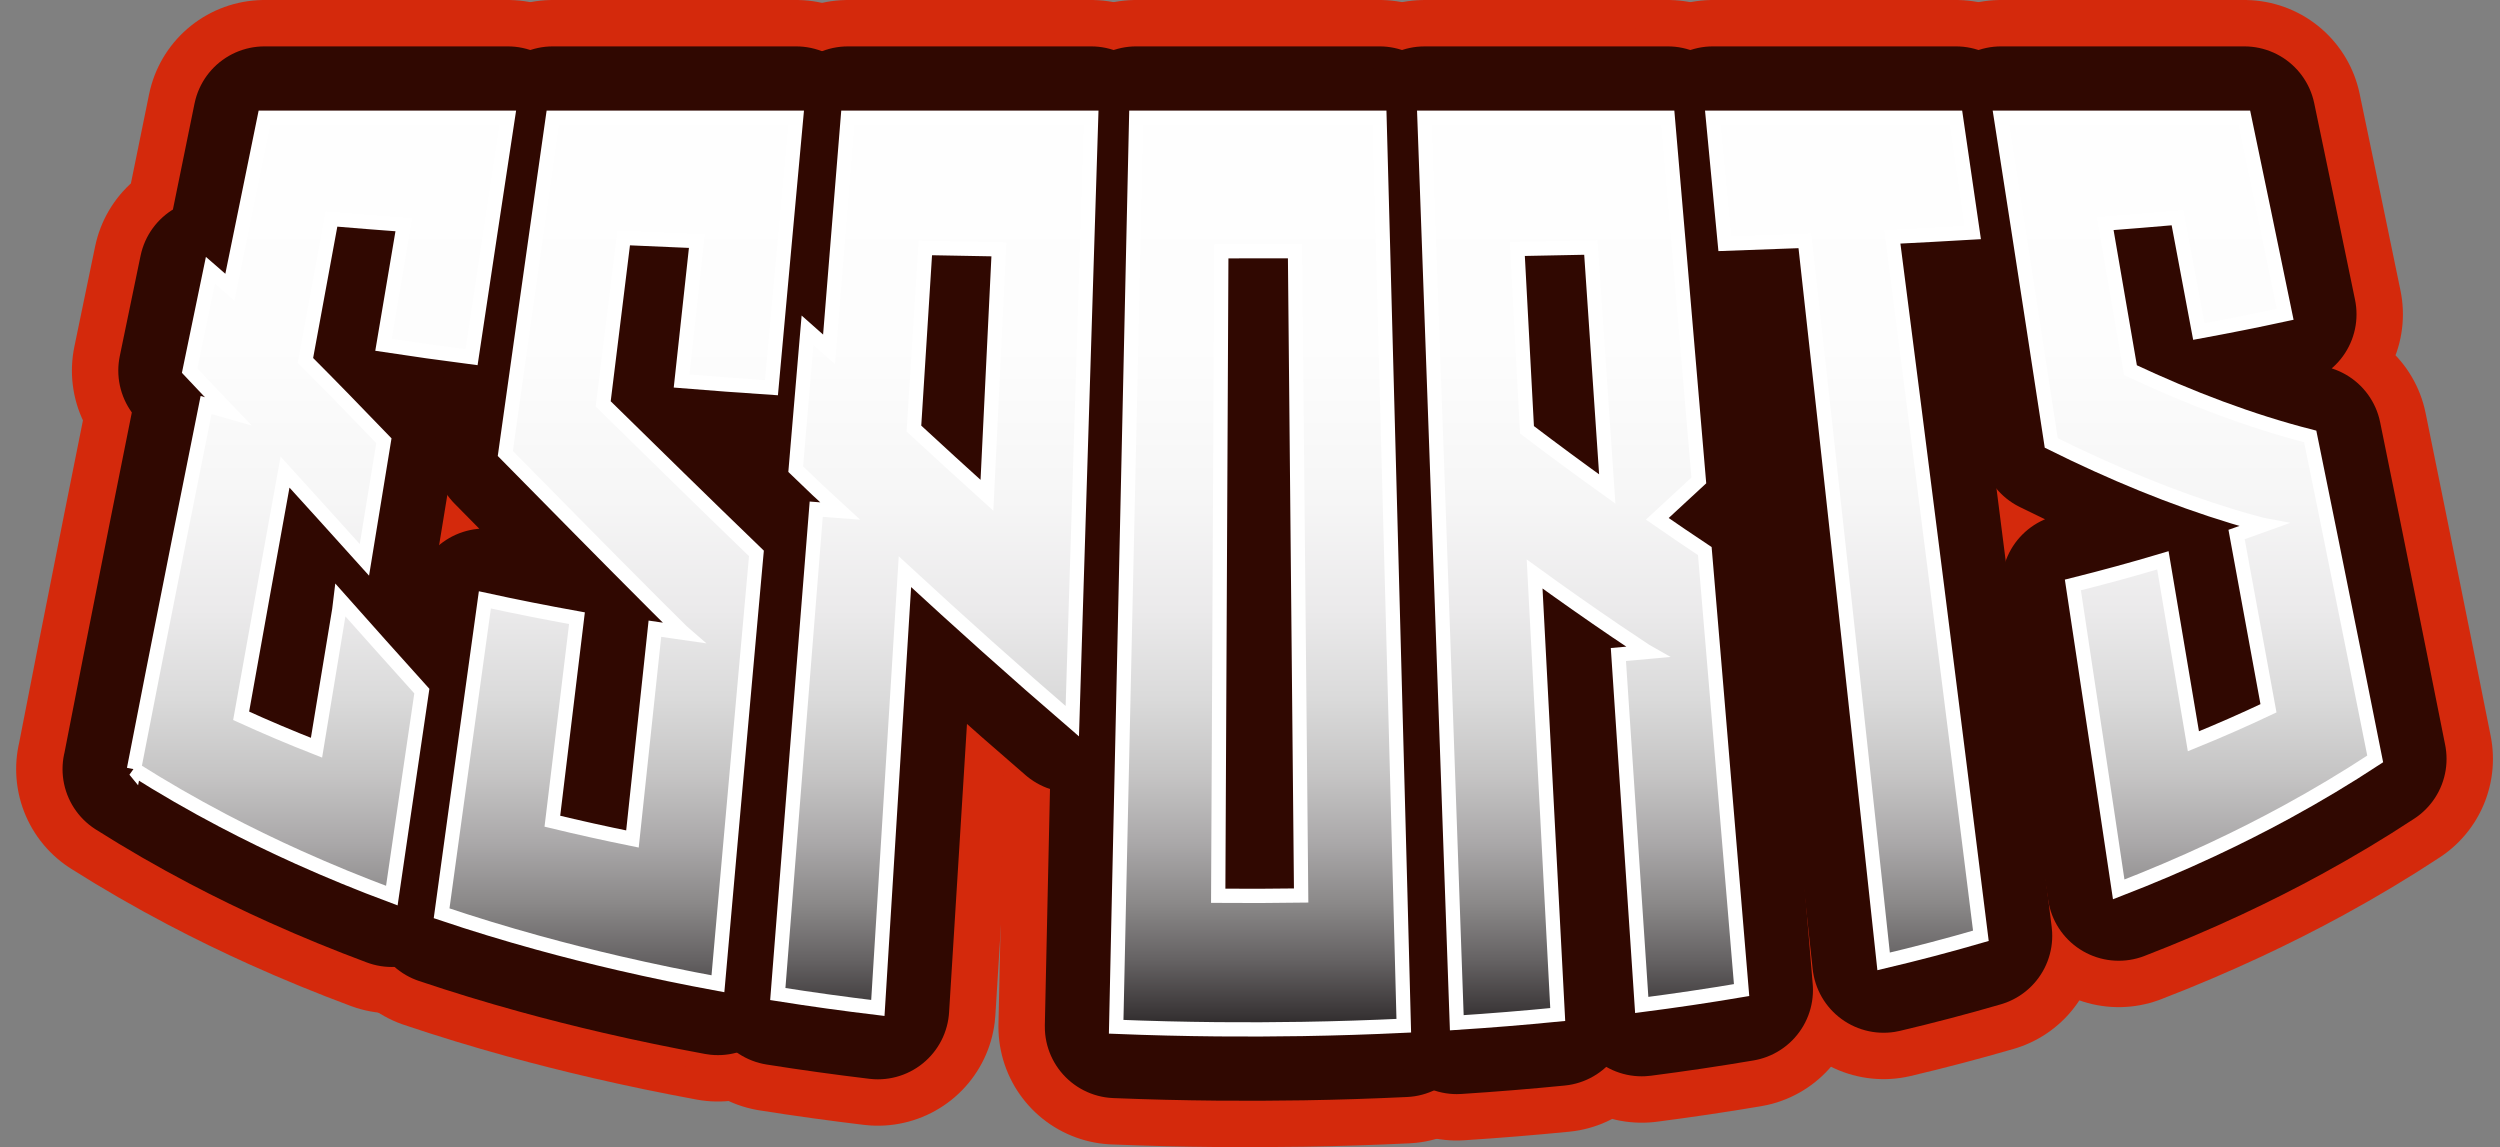 <?xml version="1.0" encoding="UTF-8"?>
<!DOCTYPE svg PUBLIC '-//W3C//DTD SVG 1.0//EN'
          'http://www.w3.org/TR/2001/REC-SVG-20010904/DTD/svg10.dtd'>
<svg height="1607.7" preserveAspectRatio="xMidYMid meet" version="1.0" viewBox="724.1 1835.5 3503.3 1607.7" width="3503.3" xmlns="http://www.w3.org/2000/svg" xmlns:xlink="http://www.w3.org/1999/xlink" zoomAndPan="magnify"
><rect x="724.1" y="1835.5" width="3503.3" height="1607.7" fill="#808080" stroke="none"/><g
  ><g id="change1_1"
    ><path d="M1435.68,2000.5c-8.03,52.74-16.04,105.56-24.05,158.46c-8.92,58.94-17.82,117.97-26.71,177.11 c-41.29-5.32-82.44-11.09-123.39-17.37c9.46-56.22,18.94-112.31,28.42-168.27c-33.85-2.5-67.63-5.18-101.35-8.04 c-12.17,65.78-24.33,131.82-36.48,198.11c36.19,36.3,72.79,73.96,109.93,112.59c-9.11,55.53-18.22,111.17-27.31,166.94 c-37.67-41.79-74.71-82.89-111.22-122.96c-20.54,113.11-41.04,226.95-61.51,341.51c34.83,15.91,70.06,30.79,105.61,44.73 c0.37-2.25,0.74-4.49,1.11-6.74c1.62-9.87,3.24-19.73,4.87-29.59c0.22-1.35,0.44-2.69,0.66-4.04c0.81-4.93,1.62-9.86,2.43-14.78 c0.89-5.38,1.77-10.75,2.66-16.12c6.72-40.75,13.44-81.44,20.17-122.06c0.55-4.52,1.11-9.04,1.66-13.56 c37.36,42.04,75.35,84.64,114.05,127.54c-4.3,29.1-8.59,58.23-12.87,87.38c-1.87,12.69-3.73,25.39-5.6,38.09 c-2.49,16.93-4.97,33.88-7.46,50.83c-5.38,36.73-10.76,73.5-16.13,110.3c-44.11-16.44-87.75-34.28-130.83-53.68 c-35.9-16.16-71.4-33.41-106.46-51.85c-42.08-22.13-83.5-45.97-124.16-71.72c0.03,0.02,0.07,0.04,0.1,0.07 c8.91-45.73,17.81-91.29,26.72-136.69c24.79-125.79,49.57-250.33,74.35-373.6c10.5,3.12,21.03,6.18,31.58,9.18 c-9.34-9.8-18.64-19.52-27.92-29.13c-8.92-9.52-17.82-18.94-26.69-28.27c0.86-4.18,1.72-8.35,2.58-12.52 c8.07-39.11,16.15-78.07,24.21-116.89c0.78-3.77,1.57-7.54,2.35-11.3c9.07,7.81,18.14,15.73,27.24,23.77 c7.25-35.58,14.5-71.06,21.75-106.43c8.91-43.84,17.81-87.5,26.71-130.99c40.14,0,80.27,0,120.41,0c33.44,0,66.89,0,100.33,0 C1355.52,2000.5,1395.6,2000.5,1435.68,2000.5z"
      /><path d="M1839.76,2000.5c-5.44,59.1-10.87,118.22-16.28,177.38c-6.13,66.93-12.24,133.9-18.33,200.9 c-42.04-2.78-84-5.88-125.88-9.32c7.1-65.41,14.21-130.78,21.34-196.09c-34.21-1.37-68.38-2.85-102.52-4.46 c-9.6,77.42-19.17,154.95-28.72,232.57c69.54,68.14,141.04,138.47,214.73,209.52c-0.19,2.08-0.38,4.16-0.56,6.25 c-0.33,3.64-0.66,7.28-0.99,10.91c-4.83,53.56-9.66,107.15-14.47,160.76c-0.47,5.21-0.94,10.41-1.4,15.61 c-6.92,77.04-13.81,154.12-20.68,231.25c-5.29,59.4-10.58,118.84-15.85,178.3c-46.31-8.55-92.4-18.07-138.21-28.67 c-38.29-8.87-76.38-18.48-114.24-28.93c-45.28-12.5-90.23-26.17-134.76-41.17c7.52-54.89,15.05-109.72,22.59-164.48 c12.64-91.76,25.32-183.33,38.04-274.7c42.77,9.34,85.8,17.86,129.04,25.65c-11.53,94.69-23.02,189.53-34.47,284.51 c37.22,9,74.64,17.28,112.23,24.91c10.44-98.32,20.92-196.54,31.45-294.64c13.37,2.02,26.76,3.97,40.16,5.86 c-0.71-0.62-1.43-1.24-2.14-1.86c-11.64-11.51-23.22-23.01-34.75-34.49c-73.1-73.04-143.95-145.25-212.87-215.09 c0.53-3.81,1.07-7.63,1.6-11.44c0.2-1.43,0.4-2.87,0.6-4.3c6.89-49.12,13.79-98.18,20.71-147.18c0.67-4.76,1.34-9.52,2.01-14.27 c6.18-43.77,12.36-87.49,18.56-131.16c7.68-54.11,15.36-108.15,23.06-162.12c40.08,0,80.15,0,120.23,0c33.5,0,67,0,100.51,0 C1759.61,2000.5,1799.68,2000.5,1839.76,2000.5z"
      /><path d="M2132.9,2000.5c40.08,0,80.15,0,120.23,0c-1.96,62.02-3.91,124.04-5.86,186.07c-4.77,151.81-9.51,303.64-14.22,455.49 c-0.27,8.71-0.54,17.41-0.81,26.12c-1.84,59.32-3.68,118.65-5.5,177.98c-80.4-69.22-158.58-139.42-234.54-209.52 c-12.75,203.64-25.4,407.42-37.94,611.33c-46.89-5.63-93.65-12.1-140.21-19.5c17.78-226.75,35.73-453.22,53.84-679.4 c11.23,0.89,22.46,1.75,33.7,2.59c-10.68-9.83-21.32-19.64-31.91-29.44c-10.21-9.78-20.38-19.54-30.51-29.28 c0.49-5.75,0.97-11.5,1.46-17.25c4.57-53.9,9.14-107.79,13.73-161.65c0.44-5.23,0.89-10.46,1.34-15.69 c10.02,8.89,20.09,17.81,30.19,26.75c3.9-48.35,7.8-96.69,11.71-145.02c4.85-59.88,9.71-119.73,14.58-179.57 c40.14,0,80.27,0,120.41,0C2066.02,2000.5,2099.46,2000.5,2132.9,2000.5z M2107.12,2529.57c5.56-114.92,11.15-229.81,16.76-344.68 c-34.38-0.54-68.74-1.18-103.08-1.9c-5.35,84.34-10.68,168.7-16,253.08C2038.45,2467.15,2072.56,2498.35,2107.12,2529.57z"
      /><path d="M2662.28,2186.89c8.12,299.78,16.13,599.61,24.05,899.5c1.64,62.15,3.28,124.31,4.91,186.47 c-47.31,2.26-94.67,3.78-142.06,4.56c-39.61,0.65-79.23,0.8-118.85,0.44c-47.39-0.44-94.77-1.6-142.11-3.51 c1.34-62.23,2.69-124.45,4.05-186.68c6.52-300.22,13.13-600.4,19.82-900.55c1.39-62.21,2.78-124.42,4.17-186.63 c40.08,0,80.15,0,120.23,0c33.5,0,67,0,100.5,0c40.08,0,80.15,0,120.23,0C2658.91,2062.63,2660.59,2124.76,2662.28,2186.89z M2547.42,3090.41c-2.84-300.98-5.71-601.94-8.62-902.91c-34.41,0.1-68.82,0.13-103.23,0.07c-1.47,301.07-2.92,602.14-4.35,903.21 C2469.95,3091.1,2508.69,3090.98,2547.42,3090.41z"
      /><path d="M2940.97,2000.5c40.08,0,80.15,0,120.23,0c5.13,59.54,10.26,119.11,15.37,178.7c9.41,109.77,18.79,219.62,28.12,329.56 c-19.25,17.87-38.64,35.79-58.18,53.76c22.08,15.32,44.27,30.4,66.57,45.22c0.22,2.61,0.44,5.23,0.66,7.85 c0.49,5.76,0.98,11.52,1.46,17.29c4.56,53.95,9.12,107.93,13.66,161.92c0.44,5.24,0.88,10.48,1.32,15.73 c11.55,137.34,23.04,274.8,34.46,412.38c-46.46,7.87-93.12,14.8-139.94,20.85c-10.83-163.79-21.73-327.48-32.71-491.06 c13.56-1.15,27.12-2.35,40.66-3.61c-0.81-0.46-1.63-0.92-2.44-1.38c-13.5-8.9-26.95-17.9-40.37-26.98 c-38.76-26.3-77.18-53.32-115.24-80.9c10.89,205.68,21.68,411.45,32.39,617.33c-47.05,4.64-94.21,8.48-141.45,11.54 c-8.55-243.53-17.18-486.99-25.91-730.4c-0.21-5.98-0.43-11.96-0.64-17.93c-2.01-55.96-4.02-111.91-6.03-167.86 c-0.2-5.43-0.39-10.86-0.59-16.3c-1.8-49.98-3.61-99.96-5.42-149.94c-2.24-61.92-4.49-123.83-6.74-185.75 c40.08,0,80.15,0,120.23,0C2873.97,2000.5,2907.46,2000.5,2940.97,2000.5z M2976.39,2520.74 c-7.63-112.86-15.29-225.66-22.98-338.42c-34.34,0.78-68.69,1.46-103.06,2.06c4.53,84.44,9.05,168.9,13.54,253.38 C2901.02,2465.95,2938.53,2493.66,2976.39,2520.74z"
      /><path d="M3488.54,2161.3c-37.49,2.21-75.04,4.23-112.64,6.1c41.82,324.56,83.18,651.07,124.05,979.47 c-45.1,13.13-90.56,25.05-136.3,35.86c-36.31-337.97-73.09-674.58-110.34-1009.8c-37.33,1.52-74.7,2.9-112.1,4.15 c-5.6-58.89-11.2-117.75-16.82-176.58c36.57,0,73.14,0,109.71,0c40.08,0,80.15,0,120.23,0c36.92,0,73.84,0,110.76,0 C3472.93,2054.02,3480.74,2107.62,3488.54,2161.3z"
      /><path d="M3869.16,2000.5c8.93,42.69,17.87,85.56,26.81,128.61c10.12,48.71,20.24,97.64,30.37,146.8 c-40.06,8.68-80.38,16.71-120.93,24.16c-9.99-53.37-19.99-106.57-29.98-159.58c-33.68,2.95-67.43,5.71-101.25,8.3 c11.82,68.27,23.62,136.76,35.4,205.46c84.32,39.59,168.74,71.58,251.86,92.83c0.31,1.54,0.63,3.08,0.94,4.63 c0.55,2.69,1.1,5.39,1.65,8.09c8.09,39.7,16.19,79.53,24.29,119.51c0.79,3.88,1.57,7.76,2.36,11.65 c11.64,57.49,23.28,115.27,34.92,173.34c8.97,44.73,17.94,89.63,26.91,134.7c-40.31,26.5-81.41,51.05-123.19,73.85 c-34.92,19.06-70.32,36.89-106.11,53.61c-42.82,20-86.23,38.4-130.11,55.36c-7.97-53.37-15.94-106.66-23.94-159.86 c-13.39-89.15-26.82-178.07-40.28-266.74c42.36-10.58,84.43-22.05,126.13-34.53c14.28,84.21,28.53,168.73,42.75,253.57 c35.44-14.41,70.53-29.78,105.22-46.21c-14.88-81.55-29.78-162.71-44.69-243.47c12.6-4.35,25.16-8.8,37.68-13.37 c-0.79-0.15-1.59-0.3-2.38-0.45c-13.28-3.51-26.59-7.27-39.93-11.28c-84.62-25.63-170.06-61.01-255.11-103.26 c-0.56-3.7-1.13-7.4-1.7-11.1c-0.21-1.39-0.42-2.78-0.64-4.17c-7.29-47.62-14.59-95.17-21.9-142.65 c-0.71-4.61-1.42-9.22-2.13-13.83c-6.53-42.4-13.07-84.75-19.62-127.04c-8.11-52.4-16.23-104.7-24.37-156.93 c40.08,0,80.15,0,120.23,0c33.5,0,67,0,100.51,0C3789,2000.5,3829.08,2000.5,3869.16,2000.5z"
    /></g
    ><g fill="none" stroke="#d4290c" stroke-linecap="round" stroke-linejoin="round" stroke-width="330"
    ><path d="M1435.68,2000.5c-8.03,52.74-16.04,105.56-24.05,158.46c-8.92,58.94-17.82,117.97-26.71,177.11 c-41.29-5.32-82.44-11.09-123.39-17.37c9.46-56.22,18.94-112.31,28.42-168.27c-33.85-2.5-67.63-5.18-101.35-8.04 c-12.17,65.78-24.33,131.82-36.48,198.11c36.19,36.3,72.79,73.96,109.93,112.59c-9.11,55.53-18.22,111.17-27.31,166.94 c-37.67-41.79-74.71-82.89-111.22-122.96c-20.54,113.11-41.04,226.95-61.51,341.51c34.83,15.91,70.06,30.79,105.61,44.73 c0.37-2.25,0.74-4.49,1.11-6.74c1.62-9.87,3.24-19.73,4.87-29.59c0.22-1.35,0.44-2.69,0.66-4.04c0.81-4.93,1.62-9.86,2.43-14.78 c0.89-5.38,1.77-10.75,2.66-16.12c6.72-40.75,13.44-81.44,20.17-122.06c0.55-4.52,1.11-9.04,1.66-13.56 c37.36,42.04,75.35,84.64,114.05,127.54c-4.3,29.1-8.59,58.23-12.87,87.38c-1.87,12.69-3.73,25.39-5.6,38.09 c-2.49,16.93-4.97,33.88-7.46,50.83c-5.38,36.73-10.76,73.5-16.13,110.3c-44.11-16.44-87.75-34.28-130.83-53.68 c-35.9-16.16-71.4-33.41-106.46-51.85c-42.08-22.13-83.5-45.97-124.16-71.72c0.03,0.02,0.07,0.04,0.1,0.07 c8.91-45.73,17.81-91.29,26.72-136.69c24.79-125.79,49.57-250.33,74.35-373.6c10.5,3.12,21.03,6.18,31.58,9.18 c-9.34-9.8-18.64-19.52-27.92-29.13c-8.92-9.52-17.82-18.94-26.69-28.27c0.86-4.18,1.72-8.35,2.58-12.52 c8.07-39.11,16.15-78.07,24.21-116.89c0.78-3.77,1.57-7.54,2.35-11.3c9.07,7.81,18.14,15.73,27.24,23.77 c7.25-35.58,14.5-71.06,21.75-106.43c8.91-43.84,17.81-87.5,26.71-130.99c40.14,0,80.27,0,120.41,0c33.44,0,66.89,0,100.33,0 C1355.52,2000.5,1395.6,2000.5,1435.68,2000.5z"
      /><path d="M1839.76,2000.5c-5.44,59.1-10.87,118.22-16.28,177.38c-6.13,66.93-12.24,133.9-18.33,200.9 c-42.04-2.78-84-5.88-125.88-9.32c7.1-65.41,14.21-130.78,21.34-196.09c-34.21-1.37-68.38-2.85-102.52-4.46 c-9.6,77.42-19.17,154.95-28.72,232.57c69.54,68.14,141.04,138.47,214.73,209.52c-0.19,2.08-0.38,4.16-0.56,6.25 c-0.33,3.64-0.66,7.28-0.99,10.91c-4.83,53.56-9.66,107.15-14.47,160.76c-0.47,5.21-0.94,10.41-1.4,15.61 c-6.92,77.04-13.81,154.12-20.68,231.25c-5.29,59.4-10.58,118.84-15.85,178.3c-46.31-8.55-92.4-18.07-138.21-28.67 c-38.29-8.87-76.38-18.48-114.24-28.93c-45.28-12.5-90.23-26.17-134.76-41.17c7.52-54.89,15.05-109.72,22.59-164.48 c12.64-91.76,25.32-183.33,38.04-274.7c42.77,9.34,85.8,17.86,129.04,25.65c-11.53,94.69-23.02,189.53-34.47,284.51 c37.22,9,74.64,17.28,112.23,24.91c10.44-98.32,20.92-196.54,31.45-294.64c13.37,2.02,26.76,3.97,40.16,5.86 c-0.71-0.62-1.43-1.24-2.14-1.86c-11.64-11.51-23.22-23.01-34.75-34.49c-73.1-73.04-143.95-145.25-212.87-215.09 c0.53-3.81,1.07-7.63,1.6-11.44c0.2-1.43,0.4-2.87,0.6-4.3c6.89-49.12,13.79-98.18,20.71-147.18c0.67-4.76,1.34-9.52,2.01-14.27 c6.18-43.77,12.36-87.49,18.56-131.16c7.68-54.11,15.36-108.15,23.06-162.12c40.08,0,80.15,0,120.23,0c33.5,0,67,0,100.51,0 C1759.61,2000.5,1799.68,2000.5,1839.76,2000.5z"
      /><path d="M2132.9,2000.5c40.08,0,80.15,0,120.23,0c-1.96,62.02-3.91,124.04-5.86,186.07 c-4.77,151.81-9.51,303.64-14.22,455.49c-0.27,8.71-0.54,17.41-0.81,26.12c-1.84,59.32-3.68,118.65-5.5,177.98 c-80.4-69.22-158.58-139.42-234.54-209.52c-12.75,203.64-25.4,407.42-37.94,611.33c-46.89-5.63-93.65-12.1-140.21-19.5 c17.78-226.75,35.73-453.22,53.84-679.4c11.23,0.89,22.46,1.75,33.7,2.59c-10.68-9.83-21.32-19.64-31.91-29.44 c-10.21-9.78-20.38-19.54-30.51-29.28c0.49-5.75,0.97-11.5,1.46-17.25c4.57-53.9,9.14-107.79,13.73-161.65 c0.44-5.23,0.89-10.46,1.34-15.69c10.02,8.89,20.09,17.81,30.19,26.75c3.9-48.35,7.8-96.69,11.71-145.02 c4.85-59.88,9.71-119.73,14.58-179.57c40.14,0,80.27,0,120.41,0C2066.02,2000.5,2099.46,2000.5,2132.9,2000.5z M2107.12,2529.57 c5.56-114.92,11.15-229.81,16.76-344.68c-34.38-0.54-68.74-1.18-103.08-1.9c-5.35,84.34-10.68,168.7-16,253.08 C2038.45,2467.15,2072.56,2498.35,2107.12,2529.57z"
      /><path d="M2662.28,2186.89c8.12,299.78,16.13,599.61,24.05,899.5c1.64,62.15,3.28,124.31,4.91,186.47 c-47.31,2.26-94.67,3.78-142.06,4.56c-39.61,0.65-79.23,0.8-118.85,0.44c-47.39-0.44-94.77-1.6-142.11-3.51 c1.34-62.23,2.69-124.45,4.05-186.68c6.52-300.22,13.13-600.4,19.82-900.55c1.39-62.21,2.78-124.42,4.17-186.63 c40.08,0,80.15,0,120.23,0c33.5,0,67,0,100.5,0c40.08,0,80.15,0,120.23,0C2658.91,2062.63,2660.59,2124.76,2662.28,2186.89z M2547.42,3090.41c-2.84-300.98-5.71-601.94-8.62-902.91c-34.41,0.1-68.82,0.13-103.23,0.07c-1.47,301.07-2.92,602.14-4.35,903.21 C2469.95,3091.1,2508.69,3090.98,2547.42,3090.41z"
      /><path d="M2940.97,2000.5c40.08,0,80.15,0,120.23,0c5.13,59.54,10.26,119.11,15.37,178.7 c9.41,109.77,18.79,219.62,28.12,329.56c-19.25,17.87-38.64,35.79-58.18,53.76c22.08,15.32,44.27,30.4,66.57,45.22 c0.22,2.61,0.44,5.23,0.66,7.85c0.49,5.76,0.98,11.52,1.46,17.29c4.56,53.95,9.12,107.93,13.66,161.92 c0.44,5.24,0.88,10.48,1.32,15.73c11.55,137.34,23.04,274.8,34.46,412.38c-46.46,7.87-93.12,14.8-139.94,20.85 c-10.83-163.79-21.73-327.48-32.71-491.06c13.56-1.15,27.12-2.35,40.66-3.61c-0.81-0.46-1.63-0.92-2.44-1.38 c-13.5-8.9-26.95-17.9-40.37-26.98c-38.76-26.3-77.18-53.32-115.24-80.9c10.89,205.68,21.68,411.45,32.39,617.33 c-47.05,4.64-94.21,8.48-141.45,11.54c-8.55-243.53-17.18-486.99-25.91-730.4c-0.21-5.98-0.43-11.96-0.64-17.93 c-2.01-55.96-4.02-111.91-6.03-167.86c-0.2-5.43-0.39-10.86-0.59-16.3c-1.8-49.98-3.61-99.96-5.42-149.94 c-2.24-61.92-4.49-123.83-6.74-185.75c40.08,0,80.15,0,120.23,0C2873.97,2000.5,2907.46,2000.5,2940.97,2000.5z M2976.39,2520.74 c-7.63-112.86-15.29-225.66-22.98-338.42c-34.34,0.78-68.69,1.46-103.06,2.06c4.53,84.44,9.05,168.9,13.54,253.38 C2901.02,2465.95,2938.53,2493.66,2976.39,2520.74z"
      /><path d="M3488.54,2161.3c-37.49,2.21-75.04,4.23-112.64,6.1c41.82,324.56,83.18,651.07,124.05,979.47 c-45.1,13.13-90.56,25.05-136.3,35.86c-36.31-337.97-73.09-674.58-110.34-1009.8c-37.33,1.52-74.7,2.9-112.1,4.15 c-5.6-58.89-11.2-117.75-16.82-176.58c36.57,0,73.14,0,109.71,0c40.08,0,80.15,0,120.23,0c36.92,0,73.84,0,110.76,0 C3472.93,2054.02,3480.74,2107.62,3488.54,2161.3z"
      /><path d="M3869.16,2000.5c8.93,42.69,17.87,85.56,26.81,128.61c10.12,48.71,20.24,97.64,30.37,146.8 c-40.06,8.68-80.38,16.71-120.93,24.16c-9.99-53.37-19.99-106.57-29.98-159.58c-33.68,2.95-67.43,5.71-101.25,8.3 c11.82,68.27,23.62,136.76,35.4,205.46c84.32,39.59,168.74,71.58,251.86,92.83c0.31,1.54,0.63,3.08,0.94,4.63 c0.55,2.69,1.1,5.39,1.65,8.09c8.09,39.7,16.19,79.53,24.29,119.51c0.79,3.88,1.57,7.76,2.36,11.65 c11.64,57.49,23.28,115.27,34.92,173.34c8.97,44.73,17.94,89.63,26.91,134.7c-40.31,26.5-81.41,51.05-123.19,73.85 c-34.92,19.06-70.32,36.89-106.11,53.61c-42.82,20-86.23,38.4-130.11,55.36c-7.97-53.37-15.94-106.66-23.94-159.86 c-13.39-89.15-26.82-178.07-40.28-266.74c42.36-10.58,84.43-22.05,126.13-34.53c14.28,84.21,28.53,168.73,42.75,253.57 c35.44-14.41,70.53-29.78,105.22-46.21c-14.88-81.55-29.78-162.71-44.69-243.47c12.6-4.35,25.16-8.8,37.68-13.37 c-0.79-0.15-1.59-0.3-2.38-0.45c-13.28-3.51-26.59-7.27-39.93-11.28c-84.62-25.63-170.06-61.01-255.11-103.26 c-0.56-3.7-1.13-7.4-1.7-11.1c-0.21-1.39-0.42-2.78-0.64-4.17c-7.29-47.62-14.59-95.17-21.9-142.65 c-0.71-4.61-1.42-9.22-2.13-13.83c-6.53-42.4-13.07-84.75-19.62-127.04c-8.11-52.4-16.23-104.7-24.37-156.93 c40.08,0,80.15,0,120.23,0c33.5,0,67,0,100.51,0C3789,2000.5,3829.08,2000.5,3869.16,2000.5z"
    /></g
    ><g fill="none" stroke="#300801" stroke-linecap="round" stroke-linejoin="round" stroke-width="200"
    ><path d="M1435.68,2000.5c-8.03,52.74-16.04,105.56-24.05,158.46c-8.92,58.94-17.82,117.97-26.71,177.11 c-41.29-5.32-82.44-11.09-123.39-17.37c9.46-56.22,18.94-112.31,28.42-168.27c-33.85-2.5-67.63-5.18-101.35-8.04 c-12.17,65.78-24.33,131.82-36.48,198.11c36.19,36.3,72.79,73.96,109.93,112.59c-9.11,55.53-18.22,111.17-27.31,166.94 c-37.67-41.79-74.71-82.89-111.22-122.96c-20.54,113.11-41.04,226.95-61.51,341.51c34.83,15.91,70.06,30.79,105.61,44.73 c0.37-2.25,0.74-4.49,1.11-6.74c1.62-9.87,3.24-19.73,4.87-29.59c0.22-1.35,0.44-2.69,0.66-4.04c0.81-4.93,1.62-9.86,2.43-14.78 c0.89-5.38,1.77-10.75,2.66-16.12c6.72-40.75,13.44-81.44,20.17-122.06c0.55-4.52,1.11-9.04,1.66-13.56 c37.36,42.04,75.35,84.64,114.05,127.54c-4.3,29.1-8.59,58.23-12.87,87.38c-1.87,12.69-3.73,25.39-5.6,38.09 c-2.49,16.93-4.97,33.88-7.46,50.83c-5.38,36.73-10.76,73.5-16.13,110.3c-44.11-16.44-87.75-34.28-130.83-53.68 c-35.9-16.16-71.4-33.41-106.46-51.85c-42.08-22.13-83.5-45.97-124.16-71.72c0.03,0.02,0.07,0.04,0.1,0.07 c8.91-45.73,17.81-91.29,26.72-136.69c24.79-125.79,49.57-250.33,74.35-373.6c10.5,3.12,21.03,6.18,31.58,9.18 c-9.34-9.8-18.64-19.52-27.92-29.13c-8.92-9.52-17.82-18.94-26.69-28.27c0.86-4.18,1.72-8.35,2.58-12.52 c8.07-39.11,16.15-78.07,24.21-116.89c0.78-3.77,1.57-7.54,2.35-11.3c9.07,7.81,18.14,15.73,27.24,23.77 c7.25-35.58,14.5-71.06,21.75-106.43c8.91-43.84,17.81-87.5,26.71-130.99c40.14,0,80.27,0,120.41,0c33.44,0,66.89,0,100.33,0 C1355.52,2000.5,1395.6,2000.5,1435.68,2000.5z"
      /><path d="M1839.76,2000.5c-5.44,59.1-10.87,118.22-16.28,177.38c-6.13,66.93-12.24,133.9-18.33,200.9 c-42.04-2.78-84-5.88-125.88-9.32c7.1-65.41,14.21-130.78,21.34-196.09c-34.21-1.37-68.38-2.85-102.52-4.46 c-9.6,77.42-19.17,154.95-28.72,232.57c69.54,68.14,141.04,138.47,214.73,209.52c-0.19,2.08-0.38,4.16-0.56,6.25 c-0.33,3.64-0.66,7.28-0.99,10.91c-4.83,53.56-9.66,107.15-14.47,160.76c-0.47,5.21-0.94,10.41-1.4,15.61 c-6.92,77.04-13.81,154.12-20.68,231.25c-5.29,59.4-10.58,118.84-15.85,178.3c-46.31-8.55-92.4-18.07-138.21-28.67 c-38.29-8.87-76.38-18.48-114.24-28.93c-45.28-12.5-90.23-26.17-134.76-41.17c7.52-54.89,15.05-109.72,22.59-164.48 c12.64-91.76,25.32-183.33,38.04-274.7c42.77,9.34,85.8,17.86,129.04,25.65c-11.53,94.69-23.02,189.53-34.47,284.51 c37.22,9,74.64,17.28,112.23,24.91c10.44-98.32,20.92-196.54,31.45-294.64c13.37,2.02,26.76,3.97,40.16,5.86 c-0.71-0.62-1.43-1.24-2.14-1.86c-11.64-11.51-23.22-23.01-34.75-34.49c-73.1-73.04-143.95-145.25-212.87-215.09 c0.53-3.81,1.07-7.63,1.6-11.44c0.2-1.43,0.4-2.87,0.6-4.3c6.89-49.12,13.79-98.18,20.71-147.18c0.67-4.76,1.34-9.52,2.01-14.27 c6.18-43.77,12.36-87.49,18.56-131.16c7.68-54.11,15.36-108.15,23.06-162.12c40.08,0,80.15,0,120.23,0c33.5,0,67,0,100.51,0 C1759.61,2000.5,1799.68,2000.5,1839.76,2000.5z"
      /><path d="M2132.9,2000.5c40.08,0,80.15,0,120.23,0c-1.96,62.02-3.91,124.04-5.86,186.07 c-4.77,151.81-9.51,303.64-14.22,455.49c-0.27,8.71-0.54,17.41-0.81,26.12c-1.84,59.32-3.68,118.65-5.5,177.98 c-80.4-69.22-158.58-139.42-234.54-209.52c-12.75,203.64-25.4,407.42-37.94,611.33c-46.89-5.63-93.65-12.1-140.21-19.5 c17.78-226.75,35.73-453.22,53.84-679.4c11.23,0.89,22.46,1.75,33.7,2.59c-10.68-9.83-21.32-19.64-31.91-29.44 c-10.21-9.78-20.38-19.54-30.51-29.28c0.49-5.75,0.97-11.5,1.46-17.25c4.57-53.9,9.14-107.79,13.73-161.65 c0.44-5.23,0.89-10.46,1.34-15.69c10.02,8.89,20.09,17.81,30.19,26.75c3.9-48.35,7.8-96.69,11.71-145.02 c4.85-59.88,9.71-119.73,14.58-179.57c40.14,0,80.27,0,120.41,0C2066.02,2000.5,2099.46,2000.5,2132.9,2000.5z M2107.12,2529.57 c5.56-114.92,11.15-229.81,16.76-344.68c-34.38-0.54-68.74-1.18-103.08-1.9c-5.35,84.34-10.68,168.7-16,253.08 C2038.45,2467.15,2072.56,2498.35,2107.12,2529.57z"
      /><path d="M2662.28,2186.89c8.12,299.78,16.13,599.61,24.05,899.5c1.64,62.15,3.28,124.31,4.91,186.47 c-47.31,2.26-94.67,3.78-142.06,4.56c-39.61,0.65-79.23,0.8-118.85,0.44c-47.39-0.44-94.77-1.6-142.11-3.51 c1.34-62.23,2.69-124.45,4.05-186.68c6.52-300.22,13.13-600.4,19.82-900.55c1.39-62.21,2.78-124.42,4.17-186.63 c40.08,0,80.15,0,120.23,0c33.5,0,67,0,100.5,0c40.08,0,80.15,0,120.23,0C2658.91,2062.63,2660.59,2124.76,2662.28,2186.89z M2547.42,3090.41c-2.84-300.98-5.71-601.94-8.62-902.91c-34.41,0.1-68.82,0.13-103.23,0.07c-1.47,301.07-2.92,602.14-4.35,903.21 C2469.95,3091.1,2508.69,3090.98,2547.42,3090.41z"
      /><path d="M2940.97,2000.5c40.08,0,80.15,0,120.23,0c5.13,59.54,10.26,119.11,15.37,178.7 c9.41,109.77,18.79,219.62,28.12,329.56c-19.25,17.87-38.64,35.79-58.18,53.76c22.08,15.32,44.27,30.4,66.57,45.22 c0.22,2.61,0.44,5.23,0.66,7.85c0.49,5.76,0.98,11.52,1.46,17.29c4.56,53.95,9.12,107.93,13.66,161.92 c0.44,5.24,0.88,10.48,1.32,15.73c11.55,137.34,23.04,274.8,34.46,412.38c-46.46,7.87-93.12,14.8-139.94,20.85 c-10.83-163.79-21.73-327.48-32.71-491.06c13.56-1.15,27.12-2.35,40.66-3.61c-0.81-0.46-1.63-0.92-2.44-1.38 c-13.5-8.9-26.95-17.9-40.37-26.98c-38.76-26.3-77.18-53.32-115.24-80.9c10.89,205.68,21.68,411.45,32.39,617.33 c-47.05,4.64-94.21,8.48-141.45,11.54c-8.55-243.53-17.18-486.99-25.91-730.4c-0.21-5.98-0.43-11.96-0.64-17.93 c-2.01-55.96-4.02-111.91-6.03-167.86c-0.2-5.43-0.39-10.86-0.59-16.3c-1.8-49.98-3.61-99.96-5.42-149.94 c-2.24-61.92-4.49-123.83-6.74-185.75c40.08,0,80.15,0,120.23,0C2873.97,2000.5,2907.46,2000.5,2940.97,2000.5z M2976.39,2520.74 c-7.63-112.86-15.29-225.66-22.98-338.42c-34.34,0.78-68.69,1.46-103.06,2.06c4.53,84.44,9.05,168.9,13.54,253.38 C2901.02,2465.95,2938.53,2493.66,2976.39,2520.74z"
      /><path d="M3488.54,2161.3c-37.49,2.21-75.04,4.23-112.64,6.1c41.82,324.56,83.18,651.07,124.05,979.47 c-45.1,13.13-90.56,25.05-136.3,35.86c-36.31-337.97-73.09-674.58-110.34-1009.8c-37.33,1.52-74.7,2.9-112.1,4.15 c-5.6-58.89-11.2-117.75-16.82-176.58c36.57,0,73.14,0,109.71,0c40.08,0,80.15,0,120.23,0c36.92,0,73.84,0,110.76,0 C3472.93,2054.02,3480.74,2107.62,3488.54,2161.3z"
      /><path d="M3869.16,2000.5c8.93,42.69,17.87,85.56,26.81,128.61c10.12,48.71,20.24,97.64,30.37,146.8 c-40.06,8.68-80.38,16.71-120.93,24.16c-9.99-53.37-19.99-106.57-29.98-159.58c-33.68,2.95-67.43,5.71-101.25,8.3 c11.82,68.27,23.62,136.76,35.4,205.46c84.32,39.59,168.74,71.58,251.86,92.83c0.31,1.54,0.63,3.08,0.94,4.63 c0.55,2.69,1.1,5.39,1.65,8.09c8.09,39.7,16.19,79.53,24.29,119.51c0.79,3.88,1.57,7.76,2.36,11.65 c11.64,57.49,23.28,115.27,34.92,173.34c8.97,44.73,17.94,89.63,26.91,134.7c-40.31,26.5-81.41,51.05-123.19,73.85 c-34.92,19.06-70.32,36.89-106.11,53.61c-42.82,20-86.23,38.4-130.11,55.36c-7.97-53.37-15.94-106.66-23.94-159.86 c-13.39-89.15-26.82-178.07-40.28-266.74c42.36-10.58,84.43-22.05,126.13-34.53c14.28,84.21,28.53,168.73,42.75,253.57 c35.44-14.41,70.53-29.78,105.22-46.21c-14.88-81.55-29.78-162.71-44.69-243.47c12.6-4.35,25.16-8.8,37.68-13.37 c-0.79-0.15-1.59-0.3-2.38-0.45c-13.28-3.51-26.59-7.27-39.93-11.28c-84.62-25.63-170.06-61.01-255.11-103.26 c-0.56-3.7-1.13-7.4-1.7-11.1c-0.21-1.39-0.42-2.78-0.64-4.17c-7.29-47.62-14.59-95.17-21.9-142.65 c-0.71-4.61-1.42-9.22-2.13-13.83c-6.53-42.4-13.07-84.75-19.62-127.04c-8.11-52.4-16.23-104.7-24.37-156.93 c40.08,0,80.15,0,120.23,0c33.5,0,67,0,100.51,0C3789,2000.5,3829.08,2000.5,3869.16,2000.5z"
    /></g
    ><g
    ><linearGradient gradientUnits="userSpaceOnUse" id="a" x1="911.723" x2="4052.493" xlink:actuate="onLoad" xlink:show="other" xlink:type="simple" y1="2639.279" y2="2639.279"
      ><stop offset="0" stop-color="#fff"
        /><stop offset=".717" stop-color="#fff"
      /></linearGradient
      ><path d="M1435.68,2000.5c-8.03,52.74-16.04,105.56-24.05,158.46c-8.92,58.94-17.82,117.97-26.71,177.11 c-41.29-5.32-82.44-11.09-123.39-17.37c9.46-56.22,18.94-112.31,28.42-168.27c-33.85-2.5-67.63-5.18-101.35-8.04 c-12.17,65.78-24.33,131.82-36.48,198.11c36.19,36.3,72.79,73.96,109.93,112.59c-9.11,55.53-18.22,111.17-27.31,166.94 c-37.67-41.79-74.71-82.89-111.22-122.96c-20.54,113.11-41.04,226.95-61.51,341.51c34.83,15.91,70.06,30.79,105.61,44.73 c0.37-2.25,0.74-4.49,1.11-6.74c1.62-9.87,3.24-19.73,4.87-29.59c0.22-1.35,0.44-2.69,0.66-4.04c0.81-4.93,1.62-9.86,2.43-14.78 c0.89-5.38,1.77-10.75,2.66-16.12c6.72-40.75,13.44-81.44,20.17-122.06c0.55-4.52,1.11-9.04,1.66-13.56 c37.36,42.04,75.35,84.64,114.05,127.54c-4.3,29.1-8.59,58.23-12.87,87.38c-1.87,12.69-3.73,25.39-5.6,38.09 c-2.49,16.93-4.97,33.88-7.46,50.83c-5.38,36.73-10.76,73.5-16.13,110.3c-44.11-16.44-87.75-34.28-130.83-53.68 c-35.9-16.16-71.4-33.41-106.46-51.85c-42.08-22.13-83.5-45.97-124.16-71.72c0.03,0.02,0.07,0.04,0.1,0.07 c8.91-45.73,17.81-91.29,26.72-136.69c24.79-125.79,49.57-250.33,74.35-373.6c10.5,3.12,21.03,6.18,31.58,9.18 c-9.34-9.8-18.64-19.52-27.92-29.13c-8.92-9.52-17.82-18.94-26.69-28.27c0.86-4.18,1.72-8.35,2.58-12.52 c8.07-39.11,16.15-78.07,24.21-116.89c0.78-3.77,1.57-7.54,2.35-11.3c9.07,7.81,18.14,15.73,27.24,23.77 c7.25-35.58,14.5-71.06,21.75-106.43c8.91-43.84,17.81-87.5,26.71-130.99c40.14,0,80.27,0,120.41,0c33.44,0,66.89,0,100.33,0 C1355.52,2000.5,1395.6,2000.5,1435.68,2000.5z" fill="url(#a)"
      /><linearGradient gradientUnits="userSpaceOnUse" id="b" x1="911.723" x2="4052.493" xlink:actuate="onLoad" xlink:show="other" xlink:type="simple" y1="2639.279" y2="2639.279"
      ><stop offset="0" stop-color="#fff"
        /><stop offset=".717" stop-color="#fff"
      /></linearGradient
      ><path d="M1839.76,2000.5c-5.44,59.1-10.87,118.22-16.28,177.38c-6.13,66.93-12.24,133.9-18.33,200.9 c-42.04-2.78-84-5.88-125.88-9.32c7.1-65.41,14.21-130.78,21.34-196.09c-34.21-1.37-68.38-2.85-102.52-4.46 c-9.6,77.42-19.17,154.95-28.72,232.57c69.54,68.14,141.04,138.47,214.73,209.52c-0.19,2.08-0.38,4.16-0.56,6.25 c-0.33,3.64-0.66,7.28-0.99,10.91c-4.83,53.56-9.66,107.15-14.47,160.76c-0.47,5.21-0.94,10.41-1.4,15.61 c-6.92,77.04-13.81,154.12-20.68,231.25c-5.29,59.4-10.58,118.84-15.85,178.3c-46.31-8.55-92.4-18.07-138.21-28.67 c-38.29-8.87-76.38-18.48-114.24-28.93c-45.28-12.5-90.23-26.17-134.76-41.17c7.52-54.89,15.05-109.72,22.59-164.48 c12.64-91.76,25.32-183.33,38.04-274.7c42.77,9.34,85.8,17.86,129.04,25.65c-11.53,94.69-23.02,189.53-34.47,284.51 c37.22,9,74.64,17.28,112.23,24.91c10.44-98.32,20.92-196.54,31.45-294.64c13.37,2.02,26.76,3.97,40.16,5.86 c-0.71-0.62-1.43-1.24-2.14-1.86c-11.64-11.51-23.22-23.01-34.75-34.49c-73.1-73.04-143.95-145.25-212.87-215.09 c0.53-3.81,1.07-7.63,1.6-11.44c0.2-1.43,0.4-2.87,0.6-4.3c6.89-49.12,13.79-98.18,20.71-147.18c0.67-4.76,1.34-9.52,2.01-14.27 c6.18-43.77,12.36-87.49,18.56-131.16c7.68-54.11,15.36-108.15,23.06-162.12c40.08,0,80.15,0,120.23,0c33.5,0,67,0,100.51,0 C1759.61,2000.5,1799.68,2000.5,1839.76,2000.5z" fill="url(#b)"
      /><linearGradient gradientUnits="userSpaceOnUse" id="c" x1="911.723" x2="4052.493" xlink:actuate="onLoad" xlink:show="other" xlink:type="simple" y1="2639.279" y2="2639.279"
      ><stop offset="0" stop-color="#fff"
        /><stop offset=".717" stop-color="#fff"
      /></linearGradient
      ><path d="M2132.9,2000.5c40.08,0,80.15,0,120.23,0c-1.96,62.02-3.91,124.04-5.86,186.07 c-4.77,151.81-9.51,303.64-14.22,455.49c-0.27,8.71-0.54,17.41-0.81,26.12c-1.84,59.32-3.68,118.65-5.5,177.98 c-80.4-69.22-158.58-139.42-234.54-209.52c-12.75,203.64-25.4,407.42-37.94,611.33c-46.89-5.63-93.65-12.1-140.21-19.5 c17.78-226.75,35.73-453.22,53.84-679.4c11.23,0.89,22.46,1.75,33.7,2.59c-10.68-9.83-21.32-19.64-31.91-29.44 c-10.21-9.78-20.38-19.54-30.51-29.28c0.49-5.75,0.97-11.5,1.46-17.25c4.57-53.9,9.14-107.79,13.73-161.65 c0.44-5.23,0.89-10.46,1.34-15.69c10.02,8.89,20.09,17.81,30.19,26.75c3.9-48.35,7.8-96.69,11.71-145.02 c4.85-59.88,9.71-119.73,14.58-179.57c40.14,0,80.27,0,120.41,0C2066.02,2000.5,2099.46,2000.5,2132.9,2000.5z M2107.12,2529.57 c5.56-114.92,11.15-229.81,16.76-344.68c-34.38-0.54-68.74-1.18-103.08-1.9c-5.35,84.34-10.68,168.7-16,253.08 C2038.45,2467.15,2072.56,2498.35,2107.12,2529.57z" fill="url(#c)"
      /><linearGradient gradientUnits="userSpaceOnUse" id="d" x1="911.723" x2="4052.493" xlink:actuate="onLoad" xlink:show="other" xlink:type="simple" y1="2639.279" y2="2639.279"
      ><stop offset="0" stop-color="#fff"
        /><stop offset=".717" stop-color="#fff"
      /></linearGradient
      ><path d="M2662.28,2186.89c8.12,299.78,16.13,599.61,24.05,899.5c1.64,62.15,3.28,124.31,4.91,186.47 c-47.31,2.26-94.67,3.78-142.06,4.56c-39.61,0.65-79.23,0.8-118.85,0.44c-47.39-0.44-94.77-1.6-142.11-3.51 c1.34-62.23,2.69-124.45,4.05-186.68c6.52-300.22,13.13-600.4,19.82-900.55c1.39-62.21,2.78-124.42,4.17-186.63 c40.08,0,80.15,0,120.23,0c33.5,0,67,0,100.5,0c40.08,0,80.15,0,120.23,0C2658.91,2062.63,2660.59,2124.76,2662.28,2186.89z M2547.42,3090.41c-2.84-300.98-5.71-601.94-8.62-902.91c-34.41,0.1-68.82,0.13-103.23,0.07c-1.47,301.07-2.92,602.14-4.35,903.21 C2469.95,3091.1,2508.69,3090.98,2547.42,3090.41z" fill="url(#d)"
      /><linearGradient gradientUnits="userSpaceOnUse" id="e" x1="911.723" x2="4052.493" xlink:actuate="onLoad" xlink:show="other" xlink:type="simple" y1="2639.279" y2="2639.279"
      ><stop offset="0" stop-color="#fff"
        /><stop offset=".717" stop-color="#fff"
      /></linearGradient
      ><path d="M2940.97,2000.5c40.08,0,80.15,0,120.23,0c5.13,59.54,10.26,119.11,15.37,178.7 c9.41,109.77,18.79,219.62,28.12,329.56c-19.25,17.87-38.64,35.79-58.18,53.76c22.08,15.32,44.27,30.4,66.57,45.22 c0.22,2.61,0.44,5.23,0.66,7.85c0.49,5.76,0.98,11.52,1.46,17.29c4.56,53.95,9.12,107.93,13.66,161.92 c0.44,5.24,0.88,10.48,1.32,15.73c11.55,137.34,23.04,274.8,34.46,412.38c-46.46,7.87-93.12,14.8-139.94,20.85 c-10.83-163.79-21.73-327.48-32.71-491.06c13.56-1.15,27.12-2.35,40.66-3.61c-0.81-0.46-1.63-0.92-2.44-1.38 c-13.5-8.9-26.95-17.9-40.37-26.98c-38.76-26.3-77.18-53.32-115.24-80.9c10.89,205.68,21.68,411.45,32.39,617.33 c-47.05,4.64-94.21,8.48-141.45,11.54c-8.55-243.53-17.18-486.99-25.91-730.4c-0.21-5.98-0.43-11.96-0.64-17.93 c-2.01-55.96-4.02-111.91-6.03-167.86c-0.2-5.43-0.39-10.86-0.59-16.3c-1.8-49.98-3.61-99.96-5.42-149.94 c-2.24-61.92-4.49-123.83-6.74-185.75c40.08,0,80.15,0,120.23,0C2873.97,2000.5,2907.46,2000.5,2940.97,2000.5z M2976.39,2520.74 c-7.63-112.86-15.29-225.66-22.98-338.42c-34.34,0.78-68.69,1.46-103.06,2.06c4.53,84.44,9.05,168.9,13.54,253.38 C2901.02,2465.95,2938.53,2493.66,2976.39,2520.74z" fill="url(#e)"
      /><linearGradient gradientUnits="userSpaceOnUse" id="f" x1="911.723" x2="4052.493" xlink:actuate="onLoad" xlink:show="other" xlink:type="simple" y1="2639.279" y2="2639.279"
      ><stop offset="0" stop-color="#fff"
        /><stop offset=".717" stop-color="#fff"
      /></linearGradient
      ><path d="M3488.54,2161.3c-37.49,2.21-75.04,4.23-112.64,6.1c41.82,324.56,83.18,651.07,124.05,979.47 c-45.1,13.13-90.56,25.05-136.3,35.86c-36.31-337.97-73.09-674.58-110.34-1009.8c-37.33,1.52-74.7,2.9-112.1,4.15 c-5.6-58.89-11.2-117.75-16.82-176.58c36.57,0,73.14,0,109.71,0c40.08,0,80.15,0,120.23,0c36.92,0,73.84,0,110.76,0 C3472.93,2054.02,3480.74,2107.62,3488.54,2161.3z" fill="url(#f)"
      /><linearGradient gradientUnits="userSpaceOnUse" id="g" x1="911.723" x2="4052.493" xlink:actuate="onLoad" xlink:show="other" xlink:type="simple" y1="2639.279" y2="2639.279"
      ><stop offset="0" stop-color="#fff"
        /><stop offset=".717" stop-color="#fff"
      /></linearGradient
      ><path d="M3869.16,2000.5c8.93,42.69,17.87,85.56,26.81,128.61c10.12,48.71,20.24,97.64,30.37,146.8 c-40.06,8.68-80.38,16.71-120.93,24.16c-9.99-53.37-19.99-106.57-29.98-159.58c-33.68,2.95-67.43,5.71-101.25,8.3 c11.82,68.27,23.62,136.76,35.4,205.46c84.32,39.59,168.74,71.58,251.86,92.83c0.31,1.54,0.63,3.08,0.94,4.63 c0.55,2.69,1.1,5.39,1.65,8.09c8.09,39.7,16.19,79.53,24.29,119.51c0.79,3.88,1.57,7.76,2.36,11.65 c11.64,57.49,23.28,115.27,34.92,173.34c8.97,44.73,17.94,89.63,26.91,134.7c-40.31,26.5-81.41,51.05-123.19,73.85 c-34.92,19.06-70.32,36.89-106.11,53.61c-42.82,20-86.23,38.4-130.11,55.36c-7.97-53.37-15.94-106.66-23.94-159.86 c-13.39-89.15-26.82-178.07-40.28-266.74c42.36-10.58,84.43-22.05,126.13-34.53c14.28,84.21,28.53,168.73,42.75,253.57 c35.44-14.41,70.53-29.78,105.22-46.21c-14.88-81.55-29.78-162.71-44.69-243.47c12.6-4.35,25.16-8.8,37.68-13.37 c-0.79-0.15-1.59-0.3-2.38-0.45c-13.28-3.51-26.59-7.27-39.93-11.28c-84.62-25.63-170.06-61.01-255.11-103.26 c-0.56-3.7-1.13-7.4-1.7-11.1c-0.21-1.39-0.42-2.78-0.64-4.17c-7.29-47.62-14.59-95.17-21.9-142.65 c-0.71-4.61-1.42-9.22-2.13-13.83c-6.53-42.4-13.07-84.75-19.62-127.04c-8.11-52.4-16.23-104.7-24.37-156.93 c40.08,0,80.15,0,120.23,0c33.5,0,67,0,100.51,0C3789,2000.5,3829.08,2000.5,3869.16,2000.5z" fill="url(#g)"
    /></g
    ><g
    ><linearGradient gradientUnits="userSpaceOnUse" id="h" x1="2482.108" x2="2482.108" xlink:actuate="onLoad" xlink:show="other" xlink:type="simple" y1="1719.921" y2="3638.147"
      ><stop offset="0" stop-color="#fff"
        /><stop offset=".313" stop-color="#fdfdfd"
        /><stop offset=".426" stop-color="#f6f6f6"
        /><stop offset=".506" stop-color="#ebeaeb"
        /><stop offset=".571" stop-color="#dadada"
        /><stop offset=".627" stop-color="#c5c4c4"
        /><stop offset=".676" stop-color="#aaa8a9"
        /><stop offset=".721" stop-color="#8a8888"
        /><stop offset=".762" stop-color="#656263"
        /><stop offset=".798" stop-color="#3d393a"
        /><stop offset=".818" stop-color="#231f20"
      /></linearGradient
      ><path d="M1435.68,2000.5c-8.03,52.74-16.04,105.56-24.05,158.46c-8.92,58.94-17.82,117.97-26.71,177.11 c-41.29-5.32-82.44-11.09-123.39-17.37c9.46-56.22,18.94-112.31,28.42-168.27c-33.85-2.5-67.63-5.18-101.35-8.04 c-12.17,65.78-24.33,131.82-36.48,198.11c36.19,36.3,72.79,73.96,109.93,112.59c-9.11,55.53-18.22,111.17-27.31,166.94 c-37.67-41.79-74.71-82.89-111.22-122.96c-20.54,113.11-41.04,226.95-61.51,341.51c34.83,15.91,70.06,30.79,105.61,44.73 c0.37-2.25,0.74-4.49,1.11-6.74c1.62-9.87,3.24-19.73,4.87-29.59c0.22-1.35,0.44-2.69,0.66-4.04c0.81-4.93,1.62-9.86,2.43-14.78 c0.89-5.38,1.77-10.75,2.66-16.12c6.72-40.75,13.44-81.44,20.17-122.06c0.55-4.52,1.11-9.04,1.66-13.56 c37.36,42.04,75.35,84.64,114.05,127.54c-4.3,29.1-8.59,58.23-12.87,87.38c-1.87,12.69-3.73,25.39-5.6,38.09 c-2.49,16.93-4.97,33.88-7.46,50.83c-5.38,36.73-10.76,73.5-16.13,110.3c-44.11-16.44-87.75-34.28-130.83-53.68 c-35.9-16.16-71.4-33.41-106.46-51.85c-42.08-22.13-83.5-45.97-124.16-71.72c0.03,0.02,0.07,0.04,0.1,0.07 c8.91-45.73,17.81-91.29,26.72-136.69c24.79-125.79,49.57-250.33,74.35-373.6c10.5,3.12,21.03,6.18,31.58,9.18 c-9.34-9.8-18.64-19.52-27.92-29.13c-8.92-9.52-17.82-18.94-26.69-28.27c0.86-4.18,1.72-8.35,2.58-12.52 c8.07-39.11,16.15-78.07,24.21-116.89c0.78-3.77,1.57-7.54,2.35-11.3c9.07,7.81,18.14,15.73,27.24,23.77 c7.25-35.58,14.5-71.06,21.75-106.43c8.91-43.84,17.81-87.5,26.71-130.99c40.14,0,80.27,0,120.41,0c33.44,0,66.89,0,100.33,0 C1355.52,2000.5,1395.6,2000.5,1435.68,2000.5z" fill="url(#h)"
      /><linearGradient gradientUnits="userSpaceOnUse" id="i" x1="2482.108" x2="2482.108" xlink:actuate="onLoad" xlink:show="other" xlink:type="simple" y1="1719.921" y2="3638.147"
      ><stop offset="0" stop-color="#fff"
        /><stop offset=".313" stop-color="#fdfdfd"
        /><stop offset=".426" stop-color="#f6f6f6"
        /><stop offset=".506" stop-color="#ebeaeb"
        /><stop offset=".571" stop-color="#dadada"
        /><stop offset=".627" stop-color="#c5c4c4"
        /><stop offset=".676" stop-color="#aaa8a9"
        /><stop offset=".721" stop-color="#8a8888"
        /><stop offset=".762" stop-color="#656263"
        /><stop offset=".798" stop-color="#3d393a"
        /><stop offset=".818" stop-color="#231f20"
      /></linearGradient
      ><path d="M1839.76,2000.5c-5.44,59.1-10.87,118.22-16.28,177.38c-6.13,66.93-12.24,133.9-18.33,200.9 c-42.04-2.78-84-5.88-125.88-9.32c7.1-65.41,14.21-130.78,21.34-196.09c-34.21-1.37-68.38-2.85-102.52-4.46 c-9.6,77.42-19.17,154.95-28.72,232.57c69.54,68.14,141.04,138.47,214.73,209.52c-0.19,2.08-0.38,4.16-0.56,6.25 c-0.33,3.64-0.66,7.28-0.99,10.91c-4.83,53.56-9.66,107.15-14.47,160.76c-0.47,5.21-0.94,10.41-1.4,15.61 c-6.92,77.04-13.81,154.12-20.68,231.25c-5.29,59.4-10.58,118.84-15.85,178.3c-46.31-8.55-92.4-18.07-138.21-28.67 c-38.29-8.87-76.38-18.48-114.24-28.93c-45.28-12.5-90.23-26.17-134.76-41.17c7.52-54.89,15.05-109.72,22.59-164.48 c12.64-91.76,25.32-183.33,38.04-274.7c42.77,9.34,85.8,17.86,129.04,25.65c-11.53,94.69-23.02,189.53-34.47,284.51 c37.22,9,74.64,17.28,112.23,24.91c10.44-98.32,20.92-196.54,31.45-294.64c13.37,2.02,26.76,3.97,40.16,5.86 c-0.71-0.62-1.43-1.24-2.14-1.86c-11.64-11.51-23.22-23.01-34.75-34.49c-73.1-73.04-143.95-145.25-212.87-215.09 c0.53-3.81,1.07-7.63,1.6-11.44c0.2-1.43,0.4-2.87,0.6-4.3c6.89-49.12,13.79-98.18,20.71-147.18c0.67-4.76,1.34-9.52,2.01-14.27 c6.18-43.77,12.36-87.49,18.56-131.16c7.68-54.11,15.36-108.15,23.06-162.12c40.08,0,80.15,0,120.23,0c33.5,0,67,0,100.51,0 C1759.61,2000.5,1799.68,2000.5,1839.76,2000.5z" fill="url(#i)"
      /><linearGradient gradientUnits="userSpaceOnUse" id="j" x1="2482.108" x2="2482.108" xlink:actuate="onLoad" xlink:show="other" xlink:type="simple" y1="1719.921" y2="3638.147"
      ><stop offset="0" stop-color="#fff"
        /><stop offset=".313" stop-color="#fdfdfd"
        /><stop offset=".426" stop-color="#f6f6f6"
        /><stop offset=".506" stop-color="#ebeaeb"
        /><stop offset=".571" stop-color="#dadada"
        /><stop offset=".627" stop-color="#c5c4c4"
        /><stop offset=".676" stop-color="#aaa8a9"
        /><stop offset=".721" stop-color="#8a8888"
        /><stop offset=".762" stop-color="#656263"
        /><stop offset=".798" stop-color="#3d393a"
        /><stop offset=".818" stop-color="#231f20"
      /></linearGradient
      ><path d="M2132.9,2000.5c40.08,0,80.15,0,120.23,0c-1.96,62.02-3.91,124.04-5.86,186.07 c-4.77,151.81-9.51,303.64-14.22,455.49c-0.27,8.71-0.54,17.41-0.81,26.12c-1.84,59.32-3.68,118.65-5.5,177.98 c-80.4-69.22-158.58-139.42-234.54-209.52c-12.75,203.64-25.4,407.42-37.94,611.33c-46.89-5.63-93.65-12.1-140.21-19.5 c17.78-226.75,35.73-453.22,53.84-679.4c11.23,0.89,22.46,1.75,33.7,2.59c-10.68-9.83-21.32-19.64-31.91-29.44 c-10.21-9.78-20.38-19.54-30.51-29.28c0.49-5.75,0.97-11.5,1.46-17.25c4.57-53.9,9.14-107.79,13.73-161.65 c0.44-5.23,0.89-10.46,1.34-15.69c10.02,8.89,20.09,17.81,30.19,26.75c3.9-48.35,7.8-96.69,11.71-145.02 c4.85-59.88,9.71-119.73,14.58-179.57c40.14,0,80.27,0,120.41,0C2066.02,2000.5,2099.46,2000.5,2132.9,2000.5z M2107.12,2529.57 c5.56-114.92,11.15-229.81,16.76-344.68c-34.38-0.54-68.74-1.18-103.08-1.9c-5.35,84.34-10.68,168.7-16,253.08 C2038.45,2467.15,2072.56,2498.35,2107.12,2529.57z" fill="url(#j)"
      /><linearGradient gradientUnits="userSpaceOnUse" id="k" x1="2482.108" x2="2482.108" xlink:actuate="onLoad" xlink:show="other" xlink:type="simple" y1="1719.921" y2="3638.147"
      ><stop offset="0" stop-color="#fff"
        /><stop offset=".313" stop-color="#fdfdfd"
        /><stop offset=".426" stop-color="#f6f6f6"
        /><stop offset=".506" stop-color="#ebeaeb"
        /><stop offset=".571" stop-color="#dadada"
        /><stop offset=".627" stop-color="#c5c4c4"
        /><stop offset=".676" stop-color="#aaa8a9"
        /><stop offset=".721" stop-color="#8a8888"
        /><stop offset=".762" stop-color="#656263"
        /><stop offset=".798" stop-color="#3d393a"
        /><stop offset=".818" stop-color="#231f20"
      /></linearGradient
      ><path d="M2662.28,2186.89c8.12,299.78,16.13,599.61,24.05,899.5c1.64,62.15,3.28,124.31,4.91,186.47 c-47.31,2.26-94.67,3.78-142.06,4.56c-39.61,0.65-79.23,0.8-118.85,0.44c-47.39-0.44-94.77-1.6-142.11-3.51 c1.34-62.23,2.69-124.45,4.05-186.68c6.52-300.22,13.13-600.4,19.82-900.55c1.39-62.21,2.78-124.42,4.17-186.63 c40.08,0,80.15,0,120.23,0c33.5,0,67,0,100.5,0c40.08,0,80.15,0,120.23,0C2658.91,2062.63,2660.59,2124.76,2662.28,2186.89z M2547.42,3090.41c-2.84-300.98-5.71-601.94-8.62-902.91c-34.41,0.1-68.82,0.13-103.23,0.07c-1.47,301.07-2.92,602.14-4.35,903.21 C2469.95,3091.1,2508.69,3090.98,2547.42,3090.41z" fill="url(#k)"
      /><linearGradient gradientUnits="userSpaceOnUse" id="l" x1="2482.108" x2="2482.108" xlink:actuate="onLoad" xlink:show="other" xlink:type="simple" y1="1719.921" y2="3638.147"
      ><stop offset="0" stop-color="#fff"
        /><stop offset=".313" stop-color="#fdfdfd"
        /><stop offset=".426" stop-color="#f6f6f6"
        /><stop offset=".506" stop-color="#ebeaeb"
        /><stop offset=".571" stop-color="#dadada"
        /><stop offset=".627" stop-color="#c5c4c4"
        /><stop offset=".676" stop-color="#aaa8a9"
        /><stop offset=".721" stop-color="#8a8888"
        /><stop offset=".762" stop-color="#656263"
        /><stop offset=".798" stop-color="#3d393a"
        /><stop offset=".818" stop-color="#231f20"
      /></linearGradient
      ><path d="M2940.97,2000.5c40.08,0,80.15,0,120.23,0c5.13,59.54,10.26,119.11,15.37,178.7 c9.41,109.77,18.79,219.62,28.12,329.56c-19.25,17.87-38.64,35.79-58.18,53.76c22.08,15.32,44.27,30.4,66.57,45.22 c0.22,2.61,0.44,5.23,0.66,7.85c0.49,5.76,0.98,11.52,1.46,17.29c4.56,53.95,9.12,107.93,13.66,161.92 c0.44,5.24,0.88,10.48,1.32,15.73c11.55,137.34,23.04,274.8,34.46,412.38c-46.46,7.87-93.12,14.8-139.94,20.85 c-10.83-163.79-21.73-327.48-32.71-491.06c13.56-1.15,27.12-2.35,40.66-3.61c-0.81-0.46-1.63-0.92-2.44-1.38 c-13.5-8.9-26.95-17.9-40.37-26.98c-38.76-26.3-77.18-53.32-115.24-80.9c10.89,205.68,21.68,411.45,32.39,617.33 c-47.05,4.64-94.21,8.48-141.45,11.54c-8.55-243.53-17.18-486.99-25.91-730.4c-0.21-5.98-0.43-11.96-0.64-17.93 c-2.01-55.96-4.02-111.91-6.03-167.86c-0.2-5.43-0.39-10.86-0.59-16.3c-1.8-49.98-3.61-99.96-5.42-149.94 c-2.24-61.92-4.49-123.83-6.74-185.75c40.08,0,80.15,0,120.23,0C2873.97,2000.5,2907.46,2000.5,2940.97,2000.5z M2976.39,2520.74 c-7.63-112.86-15.29-225.66-22.98-338.42c-34.34,0.78-68.69,1.46-103.06,2.06c4.53,84.44,9.05,168.9,13.54,253.38 C2901.02,2465.95,2938.53,2493.66,2976.39,2520.74z" fill="url(#l)"
      /><linearGradient gradientUnits="userSpaceOnUse" id="m" x1="2482.108" x2="2482.108" xlink:actuate="onLoad" xlink:show="other" xlink:type="simple" y1="1719.921" y2="3638.147"
      ><stop offset="0" stop-color="#fff"
        /><stop offset=".313" stop-color="#fdfdfd"
        /><stop offset=".426" stop-color="#f6f6f6"
        /><stop offset=".506" stop-color="#ebeaeb"
        /><stop offset=".571" stop-color="#dadada"
        /><stop offset=".627" stop-color="#c5c4c4"
        /><stop offset=".676" stop-color="#aaa8a9"
        /><stop offset=".721" stop-color="#8a8888"
        /><stop offset=".762" stop-color="#656263"
        /><stop offset=".798" stop-color="#3d393a"
        /><stop offset=".818" stop-color="#231f20"
      /></linearGradient
      ><path d="M3488.54,2161.3c-37.49,2.21-75.04,4.23-112.64,6.1c41.82,324.56,83.18,651.07,124.05,979.47 c-45.1,13.13-90.56,25.05-136.3,35.86c-36.31-337.97-73.09-674.58-110.34-1009.8c-37.33,1.52-74.7,2.9-112.1,4.15 c-5.6-58.89-11.2-117.75-16.82-176.58c36.57,0,73.14,0,109.71,0c40.08,0,80.15,0,120.23,0c36.92,0,73.84,0,110.76,0 C3472.93,2054.02,3480.74,2107.62,3488.54,2161.3z" fill="url(#m)"
      /><linearGradient gradientUnits="userSpaceOnUse" id="n" x1="2482.108" x2="2482.108" xlink:actuate="onLoad" xlink:show="other" xlink:type="simple" y1="1719.921" y2="3638.147"
      ><stop offset="0" stop-color="#fff"
        /><stop offset=".313" stop-color="#fdfdfd"
        /><stop offset=".426" stop-color="#f6f6f6"
        /><stop offset=".506" stop-color="#ebeaeb"
        /><stop offset=".571" stop-color="#dadada"
        /><stop offset=".627" stop-color="#c5c4c4"
        /><stop offset=".676" stop-color="#aaa8a9"
        /><stop offset=".721" stop-color="#8a8888"
        /><stop offset=".762" stop-color="#656263"
        /><stop offset=".798" stop-color="#3d393a"
        /><stop offset=".818" stop-color="#231f20"
      /></linearGradient
      ><path d="M3869.16,2000.5c8.93,42.69,17.87,85.56,26.81,128.61c10.12,48.71,20.24,97.64,30.37,146.8 c-40.06,8.68-80.38,16.71-120.93,24.16c-9.99-53.37-19.99-106.57-29.98-159.58c-33.68,2.95-67.43,5.71-101.25,8.3 c11.82,68.27,23.62,136.76,35.4,205.46c84.32,39.59,168.74,71.58,251.86,92.83c0.31,1.54,0.63,3.08,0.94,4.63 c0.55,2.69,1.1,5.39,1.65,8.09c8.09,39.7,16.19,79.53,24.29,119.51c0.79,3.88,1.57,7.76,2.36,11.65 c11.64,57.49,23.28,115.27,34.92,173.34c8.97,44.73,17.94,89.63,26.91,134.7c-40.31,26.5-81.41,51.05-123.19,73.85 c-34.92,19.06-70.32,36.89-106.11,53.61c-42.82,20-86.23,38.4-130.11,55.36c-7.97-53.37-15.94-106.66-23.94-159.86 c-13.39-89.15-26.82-178.07-40.28-266.74c42.36-10.58,84.43-22.05,126.13-34.53c14.28,84.21,28.53,168.73,42.75,253.57 c35.44-14.41,70.53-29.78,105.22-46.21c-14.88-81.55-29.78-162.71-44.69-243.47c12.6-4.35,25.16-8.8,37.68-13.37 c-0.79-0.15-1.59-0.3-2.38-0.45c-13.28-3.51-26.59-7.27-39.93-11.28c-84.62-25.63-170.06-61.01-255.11-103.26 c-0.56-3.7-1.13-7.4-1.7-11.1c-0.21-1.39-0.42-2.78-0.64-4.17c-7.29-47.62-14.59-95.17-21.9-142.65 c-0.71-4.61-1.42-9.22-2.13-13.83c-6.53-42.4-13.07-84.75-19.62-127.04c-8.11-52.4-16.23-104.7-24.37-156.93 c40.08,0,80.15,0,120.23,0c33.5,0,67,0,100.51,0C3789,2000.5,3829.08,2000.5,3869.16,2000.5z" fill="url(#n)"
    /></g
    ><g fill="none" stroke="#fff" stroke-linecap="round" stroke-width="20"
    ><path d="M1435.68,2000.5c-8.03,52.74-16.04,105.56-24.05,158.46c-8.92,58.94-17.82,117.97-26.71,177.11 c-41.29-5.32-82.44-11.09-123.39-17.37c9.46-56.22,18.94-112.31,28.42-168.27c-33.85-2.5-67.63-5.18-101.35-8.04 c-12.17,65.78-24.33,131.82-36.48,198.11c36.19,36.3,72.79,73.96,109.93,112.59c-9.11,55.53-18.22,111.17-27.31,166.94 c-37.67-41.79-74.71-82.89-111.22-122.96c-20.54,113.11-41.04,226.95-61.51,341.51c34.83,15.91,70.06,30.79,105.61,44.73 c0.37-2.25,0.74-4.49,1.11-6.74c1.62-9.87,3.24-19.73,4.87-29.59c0.22-1.35,0.44-2.69,0.66-4.04c0.81-4.93,1.62-9.86,2.43-14.78 c0.89-5.38,1.77-10.75,2.66-16.12c6.72-40.75,13.44-81.44,20.17-122.06c0.55-4.52,1.11-9.04,1.66-13.56 c37.36,42.04,75.35,84.64,114.05,127.54c-4.3,29.1-8.59,58.23-12.87,87.38c-1.87,12.69-3.73,25.39-5.6,38.09 c-2.49,16.93-4.97,33.88-7.46,50.83c-5.38,36.73-10.76,73.5-16.13,110.3c-44.11-16.44-87.75-34.28-130.83-53.68 c-35.9-16.16-71.4-33.41-106.46-51.85c-42.08-22.13-83.5-45.97-124.16-71.72c0.03,0.02,0.07,0.04,0.1,0.07 c8.91-45.73,17.81-91.29,26.72-136.69c24.79-125.79,49.57-250.33,74.35-373.6c10.5,3.12,21.03,6.18,31.58,9.18 c-9.34-9.8-18.64-19.52-27.92-29.13c-8.92-9.52-17.82-18.94-26.69-28.27c0.86-4.18,1.72-8.35,2.58-12.52 c8.07-39.11,16.15-78.07,24.21-116.89c0.78-3.77,1.57-7.54,2.35-11.3c9.07,7.81,18.14,15.73,27.24,23.77 c7.25-35.58,14.5-71.06,21.75-106.43c8.91-43.84,17.81-87.5,26.71-130.99c40.14,0,80.27,0,120.41,0c33.44,0,66.89,0,100.33,0 C1355.52,2000.5,1395.6,2000.5,1435.68,2000.5z"
      /><path d="M1839.76,2000.5c-5.44,59.1-10.87,118.22-16.28,177.38c-6.13,66.93-12.24,133.9-18.33,200.9 c-42.04-2.78-84-5.88-125.88-9.32c7.1-65.41,14.21-130.78,21.34-196.09c-34.21-1.37-68.38-2.85-102.52-4.46 c-9.6,77.42-19.17,154.95-28.72,232.57c69.54,68.14,141.04,138.47,214.73,209.52c-0.19,2.08-0.38,4.16-0.56,6.25 c-0.33,3.64-0.66,7.28-0.99,10.91c-4.83,53.56-9.66,107.15-14.47,160.76c-0.47,5.21-0.94,10.41-1.4,15.61 c-6.92,77.04-13.81,154.12-20.68,231.25c-5.29,59.4-10.58,118.84-15.85,178.3c-46.31-8.55-92.4-18.07-138.21-28.67 c-38.29-8.87-76.38-18.48-114.24-28.93c-45.28-12.5-90.23-26.17-134.76-41.17c7.52-54.89,15.05-109.72,22.59-164.48 c12.64-91.76,25.32-183.33,38.04-274.7c42.77,9.34,85.8,17.86,129.04,25.65c-11.53,94.69-23.02,189.53-34.47,284.51 c37.22,9,74.64,17.28,112.23,24.91c10.44-98.32,20.92-196.54,31.45-294.64c13.37,2.02,26.76,3.97,40.16,5.86 c-0.71-0.62-1.43-1.24-2.14-1.86c-11.64-11.51-23.22-23.01-34.75-34.49c-73.1-73.04-143.95-145.25-212.87-215.09 c0.53-3.81,1.07-7.63,1.6-11.44c0.2-1.43,0.4-2.87,0.6-4.3c6.89-49.12,13.79-98.18,20.71-147.18c0.67-4.76,1.34-9.52,2.01-14.27 c6.18-43.77,12.36-87.49,18.56-131.16c7.68-54.11,15.36-108.15,23.06-162.12c40.08,0,80.15,0,120.23,0c33.5,0,67,0,100.51,0 C1759.61,2000.5,1799.68,2000.5,1839.76,2000.5z"
      /><path d="M2132.9,2000.5c40.08,0,80.15,0,120.23,0c-1.96,62.02-3.91,124.04-5.86,186.07 c-4.77,151.81-9.51,303.64-14.22,455.49c-0.27,8.71-0.54,17.41-0.81,26.12c-1.84,59.32-3.68,118.65-5.5,177.98 c-80.4-69.22-158.58-139.42-234.54-209.52c-12.75,203.64-25.4,407.42-37.94,611.33c-46.89-5.63-93.65-12.1-140.21-19.5 c17.78-226.75,35.73-453.22,53.84-679.4c11.23,0.89,22.46,1.75,33.7,2.59c-10.68-9.83-21.32-19.64-31.91-29.44 c-10.21-9.78-20.38-19.54-30.51-29.28c0.49-5.75,0.97-11.5,1.46-17.25c4.57-53.9,9.14-107.79,13.73-161.65 c0.44-5.23,0.89-10.46,1.34-15.69c10.02,8.89,20.09,17.81,30.19,26.75c3.9-48.35,7.8-96.69,11.71-145.02 c4.85-59.88,9.71-119.73,14.58-179.57c40.14,0,80.27,0,120.41,0C2066.02,2000.5,2099.46,2000.5,2132.9,2000.5z M2107.12,2529.57 c5.56-114.92,11.15-229.81,16.76-344.68c-34.38-0.54-68.74-1.18-103.08-1.9c-5.35,84.34-10.68,168.7-16,253.08 C2038.45,2467.15,2072.56,2498.35,2107.12,2529.57z"
      /><path d="M2662.28,2186.89c8.12,299.78,16.13,599.61,24.05,899.5c1.64,62.15,3.28,124.31,4.91,186.47 c-47.31,2.26-94.67,3.78-142.06,4.56c-39.61,0.65-79.23,0.8-118.85,0.44c-47.39-0.44-94.77-1.6-142.11-3.51 c1.34-62.23,2.69-124.45,4.05-186.68c6.52-300.22,13.13-600.4,19.82-900.55c1.39-62.21,2.78-124.42,4.17-186.63 c40.08,0,80.15,0,120.23,0c33.5,0,67,0,100.5,0c40.08,0,80.15,0,120.23,0C2658.91,2062.63,2660.59,2124.76,2662.28,2186.89z M2547.42,3090.41c-2.84-300.98-5.71-601.94-8.62-902.91c-34.41,0.1-68.82,0.13-103.23,0.07c-1.47,301.07-2.92,602.14-4.35,903.21 C2469.95,3091.1,2508.69,3090.98,2547.42,3090.41z"
      /><path d="M2940.97,2000.5c40.08,0,80.15,0,120.23,0c5.13,59.54,10.26,119.11,15.37,178.7 c9.41,109.77,18.79,219.62,28.12,329.56c-19.25,17.87-38.64,35.79-58.18,53.76c22.08,15.32,44.27,30.4,66.57,45.22 c0.22,2.61,0.44,5.23,0.66,7.85c0.49,5.76,0.98,11.52,1.46,17.29c4.56,53.95,9.12,107.93,13.66,161.92 c0.44,5.24,0.88,10.48,1.32,15.73c11.55,137.34,23.04,274.8,34.46,412.38c-46.46,7.87-93.12,14.8-139.94,20.85 c-10.83-163.79-21.73-327.48-32.71-491.06c13.56-1.15,27.12-2.35,40.66-3.61c-0.81-0.46-1.63-0.92-2.44-1.38 c-13.5-8.9-26.95-17.9-40.37-26.98c-38.76-26.3-77.18-53.32-115.24-80.9c10.89,205.68,21.68,411.45,32.39,617.33 c-47.05,4.64-94.21,8.48-141.45,11.54c-8.55-243.53-17.18-486.99-25.91-730.4c-0.21-5.98-0.43-11.96-0.64-17.93 c-2.01-55.96-4.02-111.91-6.03-167.86c-0.2-5.43-0.39-10.86-0.59-16.3c-1.8-49.98-3.61-99.96-5.42-149.94 c-2.24-61.92-4.49-123.83-6.74-185.75c40.08,0,80.15,0,120.23,0C2873.97,2000.5,2907.46,2000.5,2940.97,2000.5z M2976.39,2520.74 c-7.63-112.86-15.29-225.66-22.98-338.42c-34.34,0.78-68.69,1.46-103.06,2.06c4.53,84.44,9.05,168.9,13.54,253.38 C2901.02,2465.95,2938.53,2493.66,2976.39,2520.74z"
      /><path d="M3488.54,2161.3c-37.49,2.21-75.04,4.23-112.64,6.1c41.82,324.56,83.18,651.07,124.05,979.47 c-45.1,13.13-90.56,25.05-136.3,35.86c-36.31-337.97-73.09-674.58-110.34-1009.8c-37.33,1.52-74.7,2.9-112.1,4.15 c-5.6-58.89-11.2-117.75-16.82-176.58c36.57,0,73.14,0,109.71,0c40.08,0,80.15,0,120.23,0c36.92,0,73.84,0,110.76,0 C3472.93,2054.02,3480.74,2107.62,3488.54,2161.3z"
      /><path d="M3869.16,2000.5c8.93,42.69,17.87,85.56,26.81,128.61c10.12,48.71,20.24,97.64,30.37,146.8 c-40.06,8.68-80.38,16.71-120.93,24.16c-9.99-53.37-19.99-106.57-29.98-159.58c-33.68,2.95-67.43,5.71-101.25,8.3 c11.82,68.27,23.62,136.76,35.4,205.46c84.32,39.59,168.74,71.58,251.86,92.83c0.31,1.54,0.63,3.08,0.94,4.63 c0.55,2.69,1.1,5.39,1.65,8.09c8.09,39.7,16.19,79.53,24.29,119.51c0.79,3.88,1.57,7.76,2.36,11.65 c11.64,57.49,23.28,115.27,34.92,173.34c8.97,44.73,17.94,89.63,26.91,134.7c-40.31,26.5-81.41,51.05-123.19,73.85 c-34.92,19.06-70.32,36.89-106.11,53.61c-42.82,20-86.23,38.4-130.11,55.36c-7.97-53.37-15.94-106.66-23.94-159.86 c-13.39-89.15-26.82-178.07-40.28-266.74c42.36-10.58,84.43-22.05,126.13-34.53c14.28,84.21,28.53,168.73,42.75,253.57 c35.44-14.41,70.53-29.78,105.22-46.21c-14.88-81.55-29.78-162.71-44.69-243.47c12.6-4.35,25.16-8.8,37.68-13.37 c-0.79-0.15-1.59-0.3-2.38-0.45c-13.28-3.51-26.59-7.27-39.93-11.28c-84.62-25.63-170.06-61.01-255.11-103.26 c-0.56-3.7-1.13-7.4-1.7-11.1c-0.21-1.39-0.42-2.78-0.64-4.17c-7.29-47.62-14.59-95.17-21.9-142.65 c-0.71-4.61-1.42-9.22-2.13-13.83c-6.53-42.4-13.07-84.75-19.62-127.04c-8.11-52.4-16.23-104.7-24.37-156.93 c40.08,0,80.15,0,120.23,0c33.5,0,67,0,100.51,0C3789,2000.5,3829.08,2000.5,3869.16,2000.5z"
    /></g
  ></g
></svg
>
